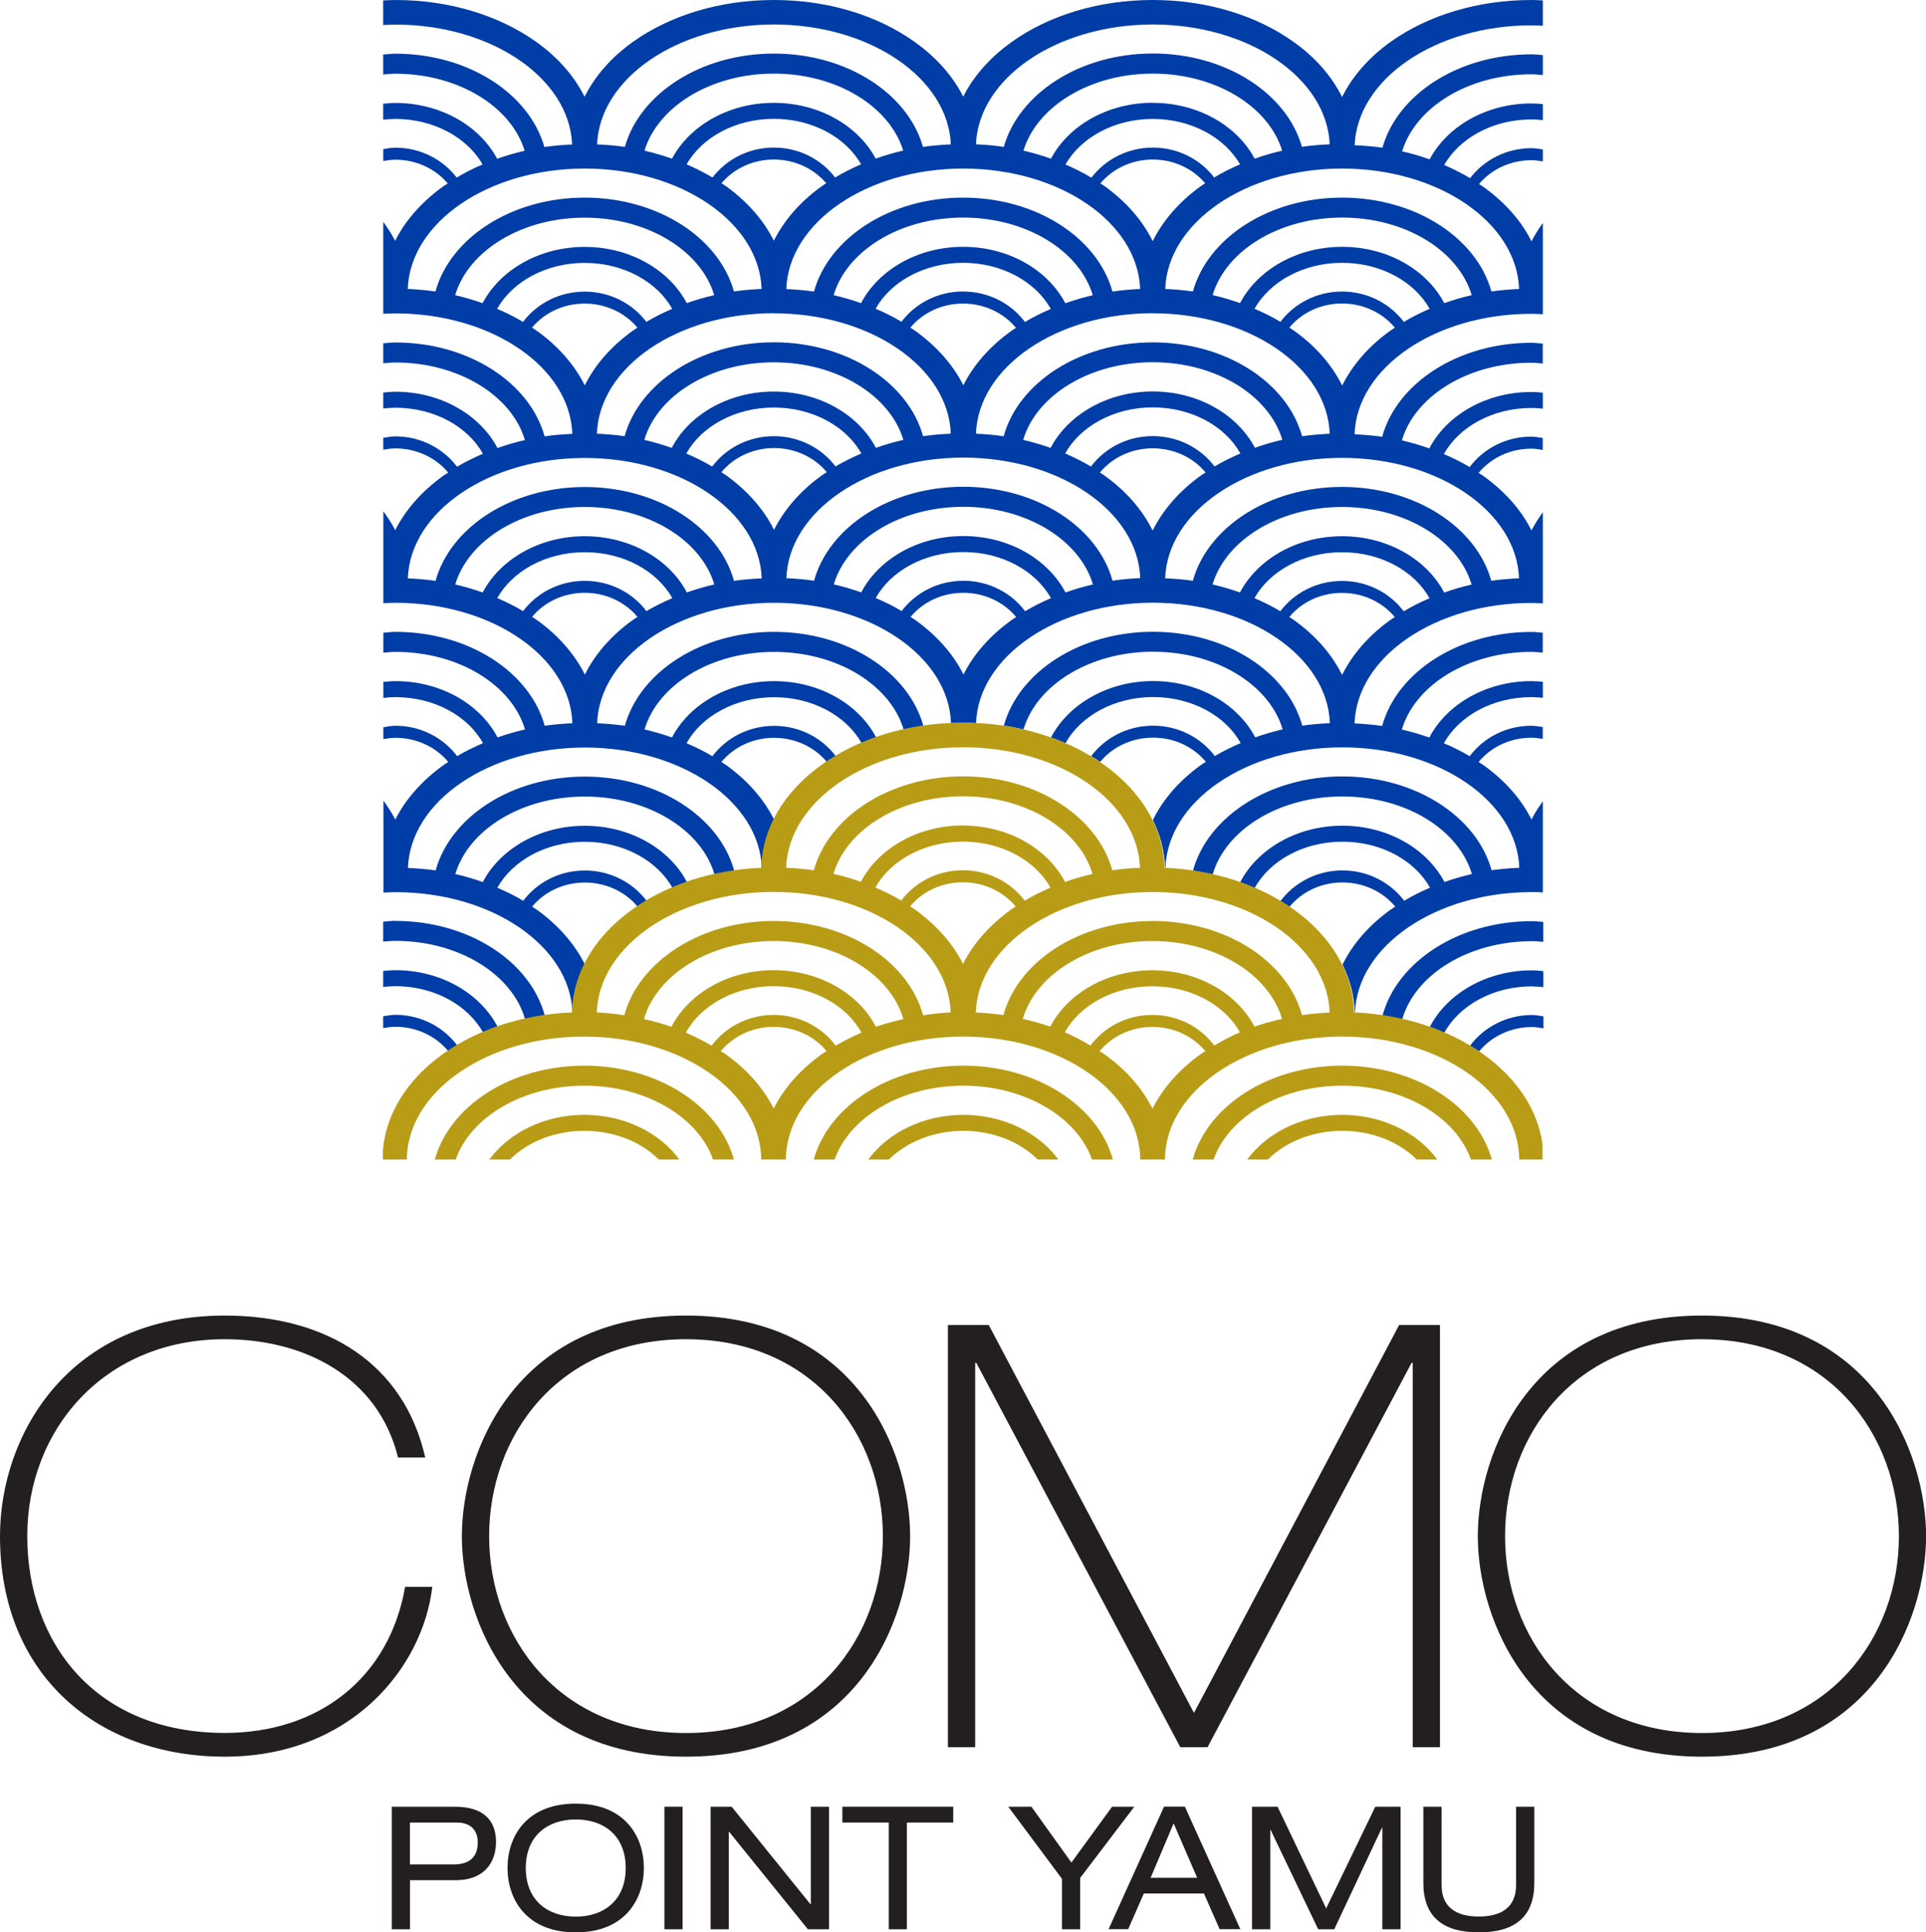 <?xml version="1.0" encoding="UTF-8"?><svg id="Layer_1" xmlns="http://www.w3.org/2000/svg" viewBox="0 0 223.93 224.69"><g><path d="M52.76,216.79c2.1,0,2.79-1.14,2.79-2.57,0-1.36-.8-2.3-2.42-2.3h-5.47v4.87h5.09Zm-7.21-6.71h7.35c3.14,0,4.77,1.44,4.77,4.09s-1.64,4.45-4.63,4.45h-5.37v5.71h-2.12v-14.25Z" style="fill:#231f20;"/><path d="M66.94,211.56c-3.25,0-5.81,1.88-5.81,5.65s2.56,5.65,5.81,5.65,5.81-1.88,5.81-5.65-2.55-5.65-5.81-5.65m0-1.84c5.73,0,7.92,3.83,7.92,7.48s-2.2,7.49-7.92,7.49-7.93-3.83-7.93-7.49,2.2-7.48,7.93-7.48" style="fill:#231f20;"/><rect x="77.25" y="210.08" width="2.11" height="14.25" style="fill:#231f20;"/><polygon points="94.27 210.08 94.27 221.42 94.23 221.42 85.07 210.08 82.62 210.08 82.62 224.33 84.73 224.33 84.73 212.99 84.77 212.99 93.93 224.33 96.39 224.33 96.39 210.08 94.27 210.08" style="fill:#231f20;"/><polygon points="97.94 210.08 97.94 211.92 103.33 211.92 103.33 224.33 105.44 224.33 105.44 211.92 110.83 211.92 110.83 210.08 97.94 210.08" style="fill:#231f20;"/><polygon points="129.3 210.08 124.57 216.57 119.92 210.08 117.23 210.08 123.47 218.46 123.47 224.33 125.59 224.33 125.59 218.36 131.88 210.08 129.3 210.08" style="fill:#231f20;"/><path d="M136.46,212.03l2.73,6.31h-5.41l2.67-6.31Zm-1.12-1.96l-6.45,14.25h2.28l1.82-4.15h6.99l1.82,4.15h2.41l-6.45-14.25h-2.41Z" style="fill:#231f20;"/><polygon points="159.9 210.08 154.19 221.9 148.54 210.08 145.57 210.08 145.57 224.33 147.69 224.33 147.69 212.75 147.72 212.75 153.26 224.33 155.13 224.33 160.68 212.51 160.72 212.51 160.72 224.33 162.84 224.33 162.84 210.08 159.9 210.08" style="fill:#231f20;"/><path d="M165.49,210.08h2.12v9.12c0,2.58,1.72,3.65,4.33,3.65s4.33-1.08,4.33-3.65v-9.12h2.12v8.86c0,3.81-2.12,5.75-6.45,5.75s-6.45-1.94-6.45-5.75v-8.86Z" style="fill:#231f20;"/></g><g><path d="M79.76,201.51c14.78,0,22.89-11.14,22.89-22.89s-8.11-22.9-22.89-22.9-22.89,11.14-22.89,22.9,8.11,22.89,22.89,22.89m0-48.54c19.94,0,26.06,16.02,26.06,25.65s-6.12,25.64-26.06,25.64-26.06-16.02-26.06-25.64,6.12-25.65,26.06-25.65" style="fill:#231f20;"/><polygon points="110.21 154.07 114.96 154.07 138.82 199.17 162.67 154.07 167.42 154.07 167.42 203.16 164.25 203.16 164.25 158.47 164.12 158.47 140.4 203.16 137.23 203.16 113.51 158.47 113.38 158.47 113.38 203.16 110.21 203.16 110.21 154.07" style="fill:#231f20;"/><path d="M197.88,201.51c14.78,0,22.9-11.14,22.9-22.89s-8.11-22.9-22.9-22.9-22.89,11.14-22.89,22.9,8.11,22.89,22.89,22.89m0-48.54c19.94,0,26.06,16.02,26.06,25.65s-6.12,25.64-26.06,25.64-26.06-16.02-26.06-25.64,6.12-25.65,26.06-25.65" style="fill:#231f20;"/><path d="M50.26,184.53c-1.1,9.35-9.42,19.73-24.13,19.73S0,194.84,0,178.62c0-11.89,8.11-25.65,26.13-25.65,11.83,0,20.83,5.57,23.31,16.5h-3.16c-2.34-9.42-10.93-13.75-20.15-13.75-14.03,0-22.96,10.52-22.96,22.89s7.91,22.89,22.96,22.89c10.86,0,19.11-6.33,20.97-16.98h3.16Z" style="fill:#231f20;"/></g><path d="M56.16,120.05c.55-.24,1.1-.48,1.68-.68-2.01-3.86-6.57-6.56-11.88-6.56-.48,0-.94,.05-1.41,.09v1.86c.46-.05,.93-.09,1.41-.09,4.55,0,8.45,2.22,10.2,5.38m-4.06,2.16c.34-.23,.71-.43,1.07-.64-1.6-2.15-4.22-3.57-7.21-3.57-.49,0-.94,.1-1.41,.17v1.38c.46-.08,.92-.16,1.41-.16,2.52,0,4.74,1.12,6.14,2.81m-6.14-15.13c-.48,0-.94,.07-1.41,.1v2.32c.47-.03,.93-.09,1.41-.09,7.41,0,13.59,3.9,15.08,9.08,.75-.17,1.51-.32,2.29-.43-1.69-6.25-8.82-10.97-17.37-10.97m110.08-28.6c-1.18-2.38-3.06-4.57-5.61-6.39-.17-.12-.36-.23-.53-.35,1.4-1.69,3.61-2.8,6.13-2.8s4.74,1.12,6.14,2.81c-.17,.11-.35,.22-.52,.34-2.54,1.82-4.42,4.01-5.61,6.39m7.17-7.4c-1.6-2.12-4.2-3.53-7.18-3.53s-5.57,1.41-7.17,3.52c-.95-.57-1.96-1.07-3.01-1.52,1.77-3.14,5.65-5.34,10.18-5.34s8.42,2.2,10.18,5.35c-1.05,.45-2.06,.95-3,1.52m4.7-2.18c-2.02-3.85-6.57-6.55-11.87-6.55s-9.85,2.7-11.87,6.54c-1.03-.36-2.09-.68-3.19-.93,1.53-5.14,7.68-9.01,15.06-9.01s13.53,3.87,15.06,9.02c-1.1,.25-2.16,.56-3.19,.93m5.48-1.36c-1.72-6.22-8.82-10.92-17.35-10.92s-15.63,4.69-17.35,10.91c-1.05-.16-2.13-.24-3.22-.29,.27-7.75,9.39-14,20.57-14s20.3,6.25,20.57,14c-1.09,.05-2.17,.14-3.22,.29m-17.34-22.7c-1.18-2.38-3.06-4.57-5.61-6.39-.17-.12-.36-.23-.53-.35,1.4-1.69,3.61-2.8,6.13-2.8s4.74,1.12,6.14,2.81c-.17,.11-.35,.22-.52,.34-2.54,1.82-4.42,4.01-5.61,6.39m7.17-7.4c-1.6-2.12-4.2-3.53-7.18-3.53s-5.57,1.41-7.17,3.52c-.95-.57-1.96-1.07-3.01-1.52,1.77-3.14,5.65-5.34,10.18-5.34s8.42,2.2,10.18,5.35c-1.05,.45-2.06,.95-3,1.52m4.7-2.18c-2.02-3.85-6.57-6.55-11.87-6.55s-9.85,2.7-11.87,6.54c-1.03-.36-2.09-.68-3.19-.93,1.53-5.14,7.68-9.01,15.06-9.01s13.53,3.87,15.06,9.02c-1.1,.25-2.16,.56-3.19,.93m5.48-1.36c-1.72-6.22-8.82-10.91-17.35-10.91s-15.63,4.69-17.35,10.91c-1.05-.15-2.13-.24-3.22-.29,.27-7.75,9.39-14,20.57-14s20.3,6.25,20.57,14c-1.09,.05-2.17,.14-3.22,.29m-18.8-17.11c-1.09,.05-2.17,.14-3.23,.29-1.75-6.19-8.83-10.85-17.33-10.85s-15.58,4.66-17.33,10.86c-1.06-.16-2.14-.25-3.24-.3,.32-7.72,9.41-13.93,20.57-13.93s20.24,6.22,20.56,13.94m-22.04,16.81c-1.09,.05-2.16,.14-3.22,.3-1.72-6.23-8.82-10.92-17.35-10.92s-15.63,4.69-17.35,10.92c-1.05-.15-2.13-.24-3.22-.29,.27-7.75,9.38-14.01,20.57-14.01s20.3,6.25,20.57,14.01m-22.01-16.82c-1.1,.05-2.18,.14-3.24,.29-1.75-6.19-8.83-10.85-17.33-10.85s-15.58,4.66-17.33,10.85c-1.06-.16-2.14-.24-3.23-.29,.32-7.72,9.41-13.94,20.56-13.94s20.24,6.21,20.57,13.93m-22,16.82c-1.09,.05-2.16,.13-3.22,.29-1.72-6.22-8.82-10.91-17.35-10.91s-15.63,4.69-17.35,10.91c-1.06-.15-2.13-.24-3.22-.29,.27-7.75,9.39-14,20.57-14s20.3,6.25,20.57,14m-35.63,.72c1.53-5.14,7.68-9.01,15.06-9.01s13.53,3.87,15.06,9.01c-1.1,.25-2.16,.56-3.19,.93-2.02-3.84-6.57-6.54-11.87-6.54s-9.85,2.7-11.87,6.54c-1.03-.36-2.1-.68-3.19-.93m4.88,1.59c1.77-3.14,5.65-5.34,10.18-5.34s8.41,2.2,10.18,5.34c-1.05,.45-2.06,.95-3.01,1.52-1.6-2.12-4.2-3.52-7.17-3.52s-5.57,1.4-7.17,3.52c-.95-.57-1.96-1.07-3.01-1.52m4.05,2.19c1.4-1.69,3.61-2.8,6.13-2.8s4.73,1.12,6.13,2.8c-.17,.12-.36,.22-.53,.35-2.54,1.82-4.41,3.99-5.59,6.36-1.19-2.37-3.06-4.55-5.6-6.36-.17-.12-.36-.23-.53-.35m6.13,15.15c11.19,0,20.3,6.25,20.57,14-1.09,.05-2.16,.13-3.22,.29-1.72-6.22-8.82-10.91-17.35-10.91s-15.63,4.69-17.35,10.91c-1.06-.15-2.13-.24-3.22-.29,.27-7.75,9.39-14,20.57-14m-15.06,14.71c1.53-5.14,7.68-9.01,15.06-9.01s13.53,3.87,15.06,9.01c-1.1,.25-2.16,.56-3.19,.93-2.02-3.84-6.57-6.54-11.87-6.54s-9.85,2.7-11.87,6.54c-1.03-.36-2.1-.68-3.19-.93m4.88,1.59c1.77-3.14,5.65-5.34,10.18-5.34s8.41,2.2,10.18,5.34c-1.05,.45-2.06,.95-3.01,1.51-1.6-2.12-4.2-3.52-7.17-3.52s-5.57,1.4-7.17,3.52c-.95-.57-1.96-1.07-3.01-1.52m4.05,2.19c1.4-1.69,3.61-2.8,6.13-2.8s4.73,1.12,6.13,2.8c-.17,.12-.36,.22-.53,.35-2.54,1.82-4.41,3.99-5.59,6.36-1.19-2.37-3.06-4.55-5.6-6.36-.17-.12-.36-.23-.53-.35m28.13-10.11c-1.18-2.37-3.06-4.54-5.59-6.36-.17-.12-.36-.23-.54-.35,1.4-1.69,3.61-2.81,6.13-2.81s4.73,1.12,6.13,2.8c-.18,.12-.36,.23-.54,.35-2.54,1.82-4.41,3.99-5.6,6.36m1.44,5.61c.27-7.75,9.38-14.01,20.57-14.01s20.3,6.25,20.57,14.01c-1.09,.05-2.16,.14-3.22,.3-1.72-6.23-8.82-10.92-17.35-10.92s-15.63,4.69-17.35,10.92c-1.05-.15-2.13-.24-3.22-.29m5.51,.72c1.53-5.15,7.68-9.02,15.06-9.02s13.55,3.88,15.07,9.03c-1.1,.25-2.16,.56-3.19,.93-2.02-3.85-6.57-6.56-11.88-6.56s-9.85,2.7-11.87,6.55c-1.03-.36-2.09-.68-3.19-.93m4.88,1.58c1.76-3.14,5.65-5.34,10.18-5.34s8.43,2.21,10.19,5.36c-1.04,.45-2.05,.95-3,1.52-1.6-2.13-4.21-3.54-7.19-3.54s-5.57,1.41-7.17,3.52c-.95-.57-1.96-1.07-3.01-1.51m4.05,2.19c1.4-1.69,3.61-2.8,6.13-2.8s4.75,1.12,6.15,2.82c-.17,.11-.35,.21-.51,.33-2.53,1.81-4.43,3.98-5.62,6.35-1.19-2.37-3.08-4.53-5.62-6.35-.17-.12-.36-.23-.54-.35m38.36-19c-1.05,.45-2.06,.95-3.01,1.51-1.6-2.12-4.2-3.53-7.18-3.53s-5.59,1.41-7.19,3.54c-.95-.57-1.96-1.07-3-1.52,1.76-3.15,5.65-5.36,10.19-5.36s8.42,2.2,10.18,5.35m4.88-1.58c-1.1,.25-2.16,.56-3.19,.93-2.02-3.85-6.57-6.55-11.87-6.55s-9.86,2.71-11.88,6.56c-1.03-.36-2.09-.68-3.19-.93,1.52-5.15,7.68-9.03,15.07-9.03s13.54,3.88,15.06,9.03m-52.17-16.83c1.53-5.15,7.68-9.02,15.06-9.02s13.55,3.88,15.07,9.03c-1.1,.25-2.16,.57-3.19,.93-2.02-3.85-6.57-6.56-11.88-6.56s-9.85,2.7-11.87,6.55c-1.03-.36-2.09-.68-3.19-.93m15.06-.43c-2.97,0-5.57,1.41-7.17,3.52-.95-.57-1.96-1.07-3.01-1.51,1.76-3.14,5.65-5.34,10.18-5.34s8.43,2.21,10.19,5.36c-1.04,.45-2.05,.95-3,1.52-1.6-2.13-4.21-3.54-7.19-3.54m6.15,4.22c-.17,.11-.35,.21-.51,.33-2.53,1.81-4.43,3.98-5.62,6.35-1.19-2.37-3.08-4.53-5.62-6.35-.17-.12-.36-.23-.54-.35,1.4-1.69,3.61-2.8,6.13-2.8s4.75,1.12,6.15,2.82m-28.15,9.27c4.53,0,8.41,2.2,10.18,5.34-1.05,.45-2.06,.95-3.01,1.51-1.6-2.12-4.2-3.52-7.17-3.52s-5.58,1.41-7.17,3.53c-.95-.57-1.96-1.07-3.01-1.51,1.76-3.15,5.65-5.35,10.18-5.35m-11.87,4.69c-1.03-.36-2.09-.68-3.19-.93,1.52-5.15,7.68-9.02,15.06-9.02s13.53,3.87,15.06,9.02c-1.1,.25-2.16,.56-3.19,.93-2.02-3.85-6.57-6.55-11.87-6.55s-9.86,2.7-11.87,6.55m11.87-15.65c11.19,0,20.31,6.25,20.57,14-1.09,.05-2.17,.13-3.22,.29-1.72-6.22-8.83-10.92-17.35-10.92s-15.63,4.7-17.35,10.92c-1.05-.15-2.13-.24-3.22-.29,.26-7.76,9.38-14.01,20.57-14.01m6.09-15.11c-.16,.11-.34,.21-.49,.32-2.54,1.82-4.41,3.99-5.6,6.36-1.18-2.37-3.06-4.54-5.59-6.36-.16-.11-.33-.21-.5-.32,1.4-1.66,3.59-2.76,6.09-2.76s4.69,1.1,6.09,2.76m-6.09-9.35c-5.28,0-9.8,2.67-11.84,6.49-1.04-.36-2.1-.68-3.2-.93,1.56-5.11,7.69-8.96,15.04-8.96s13.47,3.84,15.04,8.95c-1.1,.25-2.16,.57-3.2,.93-2.04-3.81-6.56-6.48-11.84-6.48m10.14,7.15c-1.05,.45-2.06,.95-3.01,1.53-1.6-2.09-4.18-3.48-7.13-3.48s-5.53,1.39-7.13,3.48c-.95-.57-1.96-1.07-3.01-1.53,1.78-3.12,5.64-5.29,10.15-5.29s8.36,2.17,10.14,5.29m33.91,17.32c11.19,0,20.3,6.26,20.57,14.01-1.09,.05-2.16,.13-3.21,.29-1.72-6.23-8.82-10.92-17.35-10.92s-15.64,4.7-17.35,10.92c-1.05-.16-2.13-.25-3.22-.3,.27-7.75,9.39-14.01,20.57-14.01m6.09-15.11c-.16,.11-.34,.21-.49,.32-2.55,1.83-4.43,4.02-5.62,6.41-1.18-2.39-3.07-4.59-5.62-6.41-.15-.11-.31-.2-.47-.3,1.4-1.67,3.6-2.78,6.1-2.78s4.69,1.1,6.09,2.76m-6.09-9.36c-5.28,0-9.81,2.68-11.84,6.5-1.03-.37-2.1-.68-3.2-.93,1.56-5.12,7.69-8.96,15.04-8.96s13.48,3.84,15.04,8.96c-1.1,.25-2.16,.57-3.2,.93-2.03-3.82-6.56-6.49-11.84-6.49m10.15,7.15c-1.05,.45-2.06,.95-3.01,1.53-1.6-2.09-4.18-3.48-7.13-3.48s-5.54,1.4-7.15,3.5c-.95-.57-1.96-1.08-3.01-1.53,1.78-3.12,5.65-5.3,10.15-5.3s8.37,2.18,10.15,5.29m-10.17,42.57c-1.18-2.39-3.07-4.59-5.62-6.41-.16-.12-.34-.22-.51-.33,1.4-1.7,3.62-2.82,6.15-2.82s4.74,1.12,6.14,2.81c-.18,.12-.36,.23-.54,.35-2.55,1.83-4.43,4.02-5.62,6.41m44.05,42.02c.45,0,.88,.03,1.32,.05v-10.6c-.5,.69-.95,1.39-1.32,2.12-1.18-2.37-3.08-4.53-5.62-6.35-.17-.12-.35-.22-.53-.34,1.4-1.7,3.62-2.82,6.14-2.82,.45,0,.88,.07,1.32,.14v-1.38c-.44-.06-.86-.15-1.32-.15-2.98,0-5.58,1.41-7.18,3.54-.95-.57-1.96-1.07-3-1.51,1.76-3.15,5.65-5.36,10.19-5.36,.45,0,.88,.04,1.32,.08v-1.86c-.44-.04-.87-.08-1.32-.08-5.31,0-9.86,2.71-11.88,6.56-1.03-.36-2.09-.68-3.19-.93,1.52-5.15,7.68-9.03,15.06-9.03,.45,0,.88,.06,1.32,.09v-2.32c-.44-.03-.87-.09-1.32-.09-8.53,0-15.64,4.7-17.35,10.93-1.05-.15-2.13-.24-3.21-.29,.26-7.76,9.38-14.01,20.57-14.01,.45,0,.88,.03,1.32,.05v-10.6c-.5,.69-.95,1.39-1.32,2.12-1.18-2.37-3.08-4.53-5.62-6.35-.17-.12-.35-.23-.53-.34,1.4-1.7,3.62-2.82,6.14-2.82,.45,0,.88,.07,1.32,.15v-1.39c-.44-.06-.86-.16-1.32-.16-2.98,0-5.58,1.41-7.18,3.54-.95-.57-1.96-1.07-3-1.51,1.76-3.15,5.65-5.36,10.19-5.36,.45,0,.88,.04,1.32,.08v-1.86c-.44-.04-.87-.08-1.32-.08-5.31,0-9.86,2.7-11.88,6.56-1.03-.36-2.09-.68-3.19-.93,1.52-5.15,7.68-9.03,15.06-9.03,.45,0,.88,.06,1.32,.09v-2.32c-.44-.02-.87-.09-1.32-.09-8.53,0-15.64,4.7-17.35,10.93-1.05-.15-2.13-.24-3.21-.29,.26-7.76,9.38-14.01,20.57-14.01,.45,0,.88,.03,1.32,.05v-10.6c-.5,.69-.95,1.39-1.32,2.12-1.18-2.37-3.08-4.53-5.62-6.35-.15-.11-.32-.21-.48-.31,1.4-1.67,3.6-2.77,6.1-2.77,.45,0,.89,.07,1.32,.14v-1.39c-.44-.06-.86-.15-1.32-.15-2.95,0-5.54,1.4-7.14,3.49-.95-.57-1.96-1.08-3.01-1.53,1.78-3.12,5.65-5.3,10.15-5.3,.45,0,.88,.04,1.32,.08v-1.86c-.44-.04-.87-.08-1.32-.08-5.28,0-9.81,2.68-11.84,6.5-1.04-.37-2.1-.68-3.2-.93,1.56-5.12,7.69-8.96,15.04-8.96,.45,0,.88,.06,1.32,.09v-2.32c-.44-.03-.87-.09-1.32-.09-8.5,0-15.58,4.66-17.33,10.86-1.06-.16-2.14-.24-3.23-.29,.32-7.72,9.41-13.94,20.56-13.94,.45,0,.88,.03,1.32,.05V.05c-.44-.02-.88-.05-1.32-.05-6.18,0-12.01,1.74-16.41,4.89-2.54,1.82-4.42,4.01-5.61,6.39-1.18-2.38-3.06-4.57-5.61-6.39-4.4-3.15-10.23-4.89-16.41-4.89s-12.01,1.74-16.41,4.89c-2.53,1.81-4.43,3.98-5.62,6.35-1.19-2.37-3.08-4.53-5.62-6.35C101.98,1.74,96.15,0,89.97,0s-12.01,1.74-16.41,4.89c-2.54,1.82-4.41,3.99-5.59,6.36-1.19-2.37-3.06-4.55-5.6-6.36C57.97,1.74,52.14,0,45.96,0c-.47,0-.94,.03-1.41,.05V2.91c.47-.02,.93-.05,1.41-.05,11.16,0,20.24,6.22,20.56,13.94-1.09,.05-2.18,.14-3.23,.29-1.75-6.19-8.83-10.85-17.33-10.85-.48,0-.94,.07-1.41,.1v2.32c.47-.03,.93-.09,1.41-.09,7.35,0,13.48,3.84,15.04,8.96-1.1,.25-2.16,.57-3.2,.93-2.03-3.82-6.56-6.49-11.84-6.49-.48,0-.94,.05-1.41,.09v1.86c.46-.05,.93-.09,1.41-.09,4.5,0,8.37,2.18,10.15,5.29-1.05,.45-2.06,.95-3.01,1.53-1.6-2.09-4.18-3.48-7.13-3.48-.49,0-.94,.09-1.41,.17v1.38c.46-.08,.92-.15,1.41-.15,2.5,0,4.69,1.1,6.09,2.76-.16,.11-.34,.21-.5,.32-2.53,1.82-4.43,3.98-5.62,6.35-.38-.76-.86-1.49-1.38-2.2v10.69c.47-.02,.93-.05,1.41-.05,11.19,0,20.31,6.25,20.57,14.01-1.09,.05-2.16,.13-3.22,.29-1.72-6.23-8.82-10.92-17.35-10.92-.48,0-.94,.07-1.41,.1v2.32c.47-.03,.93-.09,1.41-.09,7.38,0,13.54,3.87,15.06,9.02-1.1,.25-2.16,.56-3.19,.93-2.02-3.85-6.57-6.55-11.87-6.55-.48,0-.94,.05-1.41,.09v1.86c.46-.05,.93-.09,1.41-.09,4.53,0,8.42,2.2,10.18,5.35-1.05,.45-2.06,.95-3.01,1.51-1.6-2.12-4.2-3.53-7.17-3.53-.49,0-.94,.09-1.41,.17v1.38c.46-.08,.92-.15,1.41-.15,2.52,0,4.74,1.12,6.14,2.81-.18,.12-.37,.23-.54,.35-2.53,1.82-4.43,3.98-5.62,6.35-.38-.76-.86-1.49-1.38-2.2v10.69c.47-.02,.93-.05,1.41-.05,11.19,0,20.31,6.26,20.57,14.01-1.09,.05-2.16,.13-3.22,.29-1.72-6.23-8.82-10.92-17.35-10.92-.48,0-.94,.07-1.41,.1v2.32c.47-.03,.93-.09,1.41-.09,7.38,0,13.54,3.87,15.06,9.02-1.1,.25-2.16,.56-3.19,.93-2.02-3.85-6.57-6.55-11.87-6.55-.48,0-.94,.05-1.41,.09v1.86c.46-.05,.93-.09,1.41-.09,4.53,0,8.42,2.2,10.18,5.35-1.05,.45-2.06,.95-3.01,1.51-1.6-2.12-4.2-3.53-7.17-3.53-.49,0-.94,.09-1.41,.17v1.38c.46-.08,.92-.15,1.41-.15,2.52,0,4.74,1.12,6.14,2.81-.18,.12-.37,.23-.54,.35-2.53,1.82-4.43,3.98-5.62,6.35-.38-.76-.86-1.49-1.38-2.2v10.69c.47-.02,.93-.05,1.41-.05,11.19,0,20.3,6.25,20.57,14h0c.05-1.95,.56-3.83,1.44-5.6-1.19-2.38-3.06-4.55-5.6-6.37-.17-.12-.36-.23-.53-.35,1.4-1.69,3.61-2.8,6.13-2.8s4.75,1.12,6.15,2.82c.34-.23,.71-.43,1.07-.64-1.6-2.15-4.22-3.58-7.22-3.58s-5.57,1.41-7.17,3.52c-.95-.57-1.96-1.07-3.01-1.52,1.77-3.14,5.65-5.34,10.18-5.34s8.45,2.22,10.2,5.39c.55-.24,1.1-.48,1.68-.68-2.01-3.86-6.57-6.57-11.88-6.57s-9.85,2.7-11.87,6.54c-1.03-.36-2.1-.68-3.19-.93,1.53-5.14,7.68-9.01,15.06-9.01s13.59,3.9,15.08,9.08c.75-.17,1.51-.32,2.29-.43-1.69-6.25-8.82-10.97-17.37-10.97s-15.63,4.69-17.35,10.91c-1.06-.15-2.13-.24-3.22-.29,.27-7.75,9.39-14,20.57-14s20.3,6.25,20.57,14c0,0,0,0,0,0,.05-1.95,.56-3.83,1.44-5.6-1.19-2.38-3.06-4.55-5.6-6.37-.17-.12-.36-.23-.54-.35,1.4-1.69,3.61-2.81,6.13-2.81s4.73,1.12,6.13,2.8c.34-.23,.68-.46,1.04-.67-1.6-2.12-4.2-3.52-7.17-3.52s-5.58,1.41-7.17,3.53c-.95-.57-1.96-1.06-3.01-1.51,1.76-3.15,5.65-5.35,10.18-5.35s8.41,2.2,10.18,5.34c.55-.24,1.12-.46,1.69-.66-2.02-3.85-6.57-6.55-11.87-6.55s-9.86,2.7-11.87,6.55c-1.03-.36-2.09-.68-3.19-.93,1.52-5.15,7.68-9.02,15.06-9.02s13.53,3.87,15.06,9.02c.75-.17,1.51-.31,2.29-.43-1.72-6.22-8.83-10.92-17.35-10.92s-15.63,4.7-17.35,10.92c-1.05-.15-2.13-.24-3.22-.29,.26-7.75,9.38-14.01,20.57-14.01s20.31,6.25,20.57,14c.48-.02,.95-.05,1.43-.05s.99,.03,1.48,.05c.27-7.75,9.39-14.01,20.57-14.01s20.3,6.26,20.57,14.01c-1.09,.05-2.16,.13-3.21,.29-1.72-6.23-8.82-10.92-17.35-10.92s-15.64,4.7-17.35,10.92c.78,.11,1.54,.26,2.29,.43,1.52-5.15,7.68-9.03,15.07-9.03s13.54,3.88,15.06,9.03c-1.1,.25-2.16,.56-3.19,.93-2.02-3.85-6.57-6.55-11.87-6.55s-9.86,2.71-11.88,6.56c.58,.2,1.14,.42,1.69,.66,1.76-3.15,5.65-5.36,10.19-5.36s8.42,2.2,10.18,5.35c-1.05,.45-2.06,.95-3.01,1.51-1.6-2.12-4.2-3.53-7.18-3.53s-5.59,1.41-7.19,3.54c.36,.21,.7,.45,1.04,.67,1.4-1.7,3.62-2.82,6.15-2.82s4.74,1.12,6.14,2.81c-.18,.12-.36,.22-.54,.35-2.56,1.83-4.44,4.02-5.62,6.42,.86,1.76,1.36,3.62,1.41,5.55,.02,0,.03,0,.05,0,.27-7.75,9.38-14,20.57-14s20.3,6.25,20.57,14c-1.09,.05-2.17,.14-3.22,.29-1.72-6.22-8.82-10.91-17.35-10.91s-15.68,4.72-17.37,10.97c.78,.11,1.53,.27,2.29,.44,1.49-5.18,7.67-9.08,15.08-9.08s13.53,3.87,15.06,9.02c-1.1,.25-2.16,.56-3.19,.93-2.02-3.85-6.57-6.55-11.87-6.55s-9.87,2.71-11.88,6.57c.58,.2,1.13,.44,1.68,.68,1.75-3.17,5.66-5.39,10.21-5.39s8.42,2.2,10.18,5.35c-1.05,.45-2.06,.95-3,1.52-1.6-2.12-4.2-3.53-7.18-3.53s-5.62,1.43-7.22,3.58c.36,.21,.73,.41,1.07,.64,1.4-1.7,3.62-2.82,6.15-2.82s4.74,1.12,6.14,2.81c-.17,.11-.35,.22-.52,.34-2.55,1.83-4.43,4.01-5.61,6.4,.87,1.77,1.37,3.64,1.42,5.58,0,0,.02,0,.03,0,.27-7.75,9.38-14.01,20.57-14.01m0,5.7c.45,0,.88,.06,1.32,.09v-2.32c-.44-.02-.87-.09-1.32-.09-8.55,0-15.68,4.72-17.37,10.98,.78,.11,1.53,.27,2.29,.43,1.49-5.18,7.67-9.08,15.09-9.08m0,5.26c.45,0,.88,.04,1.32,.08v-1.86c-.44-.04-.87-.09-1.32-.09-5.32,0-9.87,2.71-11.88,6.57,.58,.2,1.13,.44,1.68,.68,1.75-3.17,5.66-5.39,10.21-5.39m0,4.73c.45,0,.88,.08,1.32,.15v-1.39c-.44-.06-.86-.16-1.32-.16-3,0-5.62,1.43-7.22,3.58,.36,.21,.73,.41,1.07,.64,1.4-1.7,3.62-2.82,6.15-2.82" style="fill:#003da6;"/><path d="M145.01,134.83h2.39c2.05-2.03,5.17-3.34,8.66-3.34s6.61,1.3,8.66,3.34h2.39c-2.29-3.12-6.39-5.2-11.05-5.2s-8.76,2.08-11.05,5.2m-6.34,0h2.43c1.73-4.94,7.78-8.59,14.96-8.59s13.23,3.66,14.96,8.59h2.43c-1.72-6.23-8.85-10.92-17.39-10.92s-15.67,4.69-17.39,10.92m-37.72,0h2.39c2.06-2.03,5.18-3.34,8.66-3.34s6.61,1.3,8.66,3.34h2.39c-2.29-3.12-6.39-5.2-11.05-5.2s-8.76,2.08-11.05,5.2m-6.34,0h2.43c1.73-4.94,7.78-8.59,14.96-8.59s13.23,3.66,14.96,8.59h2.43c-1.72-6.23-8.85-10.92-17.39-10.92s-15.67,4.69-17.39,10.92m-37.72,0h2.39c2.05-2.03,5.17-3.34,8.66-3.34s6.61,1.3,8.66,3.34h2.39c-2.29-3.12-6.39-5.2-11.05-5.2s-8.76,2.08-11.05,5.2m-6.34,0h2.43c1.73-4.94,7.78-8.59,14.96-8.59s13.23,3.66,14.96,8.59h2.43c-1.72-6.23-8.85-10.92-17.39-10.92s-15.67,4.69-17.39,10.92m104.04-17.1c-1.08,.06-2.16,.15-3.21,.3-1.71-6.24-8.82-10.94-17.36-10.94s-15.65,4.7-17.36,10.94c-1.05-.16-2.13-.25-3.21-.3,.26-7.76,9.38-14.01,20.57-14.01s20.31,6.26,20.57,14.01m-22.05-16.83c-1.09,.05-2.16,.14-3.22,.29-1.72-6.23-8.82-10.92-17.35-10.92s-15.63,4.69-17.35,10.92c-1.05-.15-2.13-.24-3.22-.29,.27-7.75,9.38-14.01,20.57-14.01s20.3,6.25,20.57,14.01m-42.58,2.81c11.19,0,20.31,6.25,20.57,14.01-1.09,.05-2.15,.17-3.21,.33-1.7-6.25-8.82-10.96-17.37-10.96s-15.67,4.72-17.37,10.96c-1.05-.16-2.11-.29-3.2-.33,.27-7.75,9.38-14.01,20.57-14.01m-15.08,14.78c1.5-5.17,7.67-9.07,15.08-9.07s13.58,3.9,15.08,9.07c-1.09,.25-2.16,.54-3.19,.9-2.01-3.86-6.57-6.58-11.89-6.58s-9.88,2.71-11.89,6.58c-1.03-.36-2.1-.65-3.19-.9m4.87,1.58c1.75-3.17,5.66-5.4,10.21-5.4s8.46,2.22,10.21,5.4c-1.04,.45-2.04,.96-3,1.51-1.59-2.14-4.22-3.57-7.21-3.57s-5.62,1.43-7.21,3.57c-.96-.55-1.96-1.06-3-1.51m4.06,2.16c1.4-1.7,3.62-2.83,6.15-2.83s4.75,1.12,6.15,2.82c-.17,.11-.37,.21-.53,.33-2.53,1.82-4.43,3.98-5.62,6.35-1.18-2.37-3.08-4.53-5.62-6.35-.17-.12-.36-.21-.53-.33m28.16-26.24c-5.3,0-9.85,2.7-11.87,6.55-1.03-.36-2.09-.68-3.19-.92,1.53-5.15,7.68-9.02,15.06-9.02s13.54,3.88,15.06,9.03c-1.1,.25-2.16,.56-3.19,.93-2.02-3.85-6.57-6.56-11.88-6.56m10.19,7.22c-1.04,.45-2.05,.95-3,1.52-1.6-2.13-4.21-3.54-7.19-3.54s-5.57,1.41-7.17,3.52c-.95-.57-1.96-1.07-3.01-1.51,1.76-3.14,5.65-5.34,10.18-5.34s8.43,2.21,10.19,5.36m-10.17,8.87c-1.19-2.37-3.08-4.53-5.62-6.35-.17-.12-.36-.23-.54-.35,1.4-1.69,3.61-2.8,6.13-2.8s4.75,1.12,6.15,2.82c-.17,.11-.35,.21-.51,.33-2.53,1.82-4.43,3.98-5.62,6.35m6.95,6.38c1.51-5.16,7.67-9.05,15.07-9.05s13.56,3.89,15.07,9.05c-1.09,.25-2.17,.54-3.2,.9-2.01-3.85-6.57-6.55-11.87-6.55s-9.86,2.7-11.87,6.55c-1.03-.36-2.11-.65-3.2-.9m4.89,1.56c1.76-3.15,5.65-5.35,10.18-5.35s8.42,2.2,10.18,5.35c-1.05,.45-2.03,.97-2.98,1.54-1.6-2.14-4.21-3.56-7.2-3.56s-5.6,1.42-7.2,3.56c-.95-.56-1.94-1.09-2.98-1.54m4.04,2.2c1.4-1.7,3.62-2.82,6.15-2.82s4.75,1.12,6.15,2.82c-.17,.11-.36,.21-.53,.33-2.53,1.82-4.43,3.98-5.62,6.35-1.18-2.37-3.08-4.54-5.62-6.35-.17-.12-.36-.22-.53-.33m51.5,12.6v-1.81c-.57-3.98-2.97-7.64-6.91-10.46-4.07-2.91-9.35-4.6-15-4.84-.12-4.56-2.59-8.8-7.03-11.98-4.07-2.91-9.36-4.6-15.02-4.84-.12-4.56-2.59-8.8-7.03-11.98-4.4-3.15-10.23-4.89-16.41-4.89s-12.01,1.74-16.41,4.89c-4.43,3.18-6.91,7.42-7.03,11.98-5.64,.25-10.92,1.93-14.98,4.84-4.43,3.18-6.91,7.42-7.03,11.98-5.65,.24-10.94,1.93-15,4.84-4.19,3-6.62,6.96-6.98,11.23v1.04h2.79c.04-7.89,9.27-14.3,20.6-14.3s20.55,6.41,20.6,14.3h2.87c.04-7.89,9.26-14.3,20.6-14.3s20.55,6.41,20.6,14.3h2.87c.04-7.89,9.26-14.3,20.6-14.3s20.55,6.41,20.59,14.3h2.73Z" style="fill:#b99c16;"/></svg>